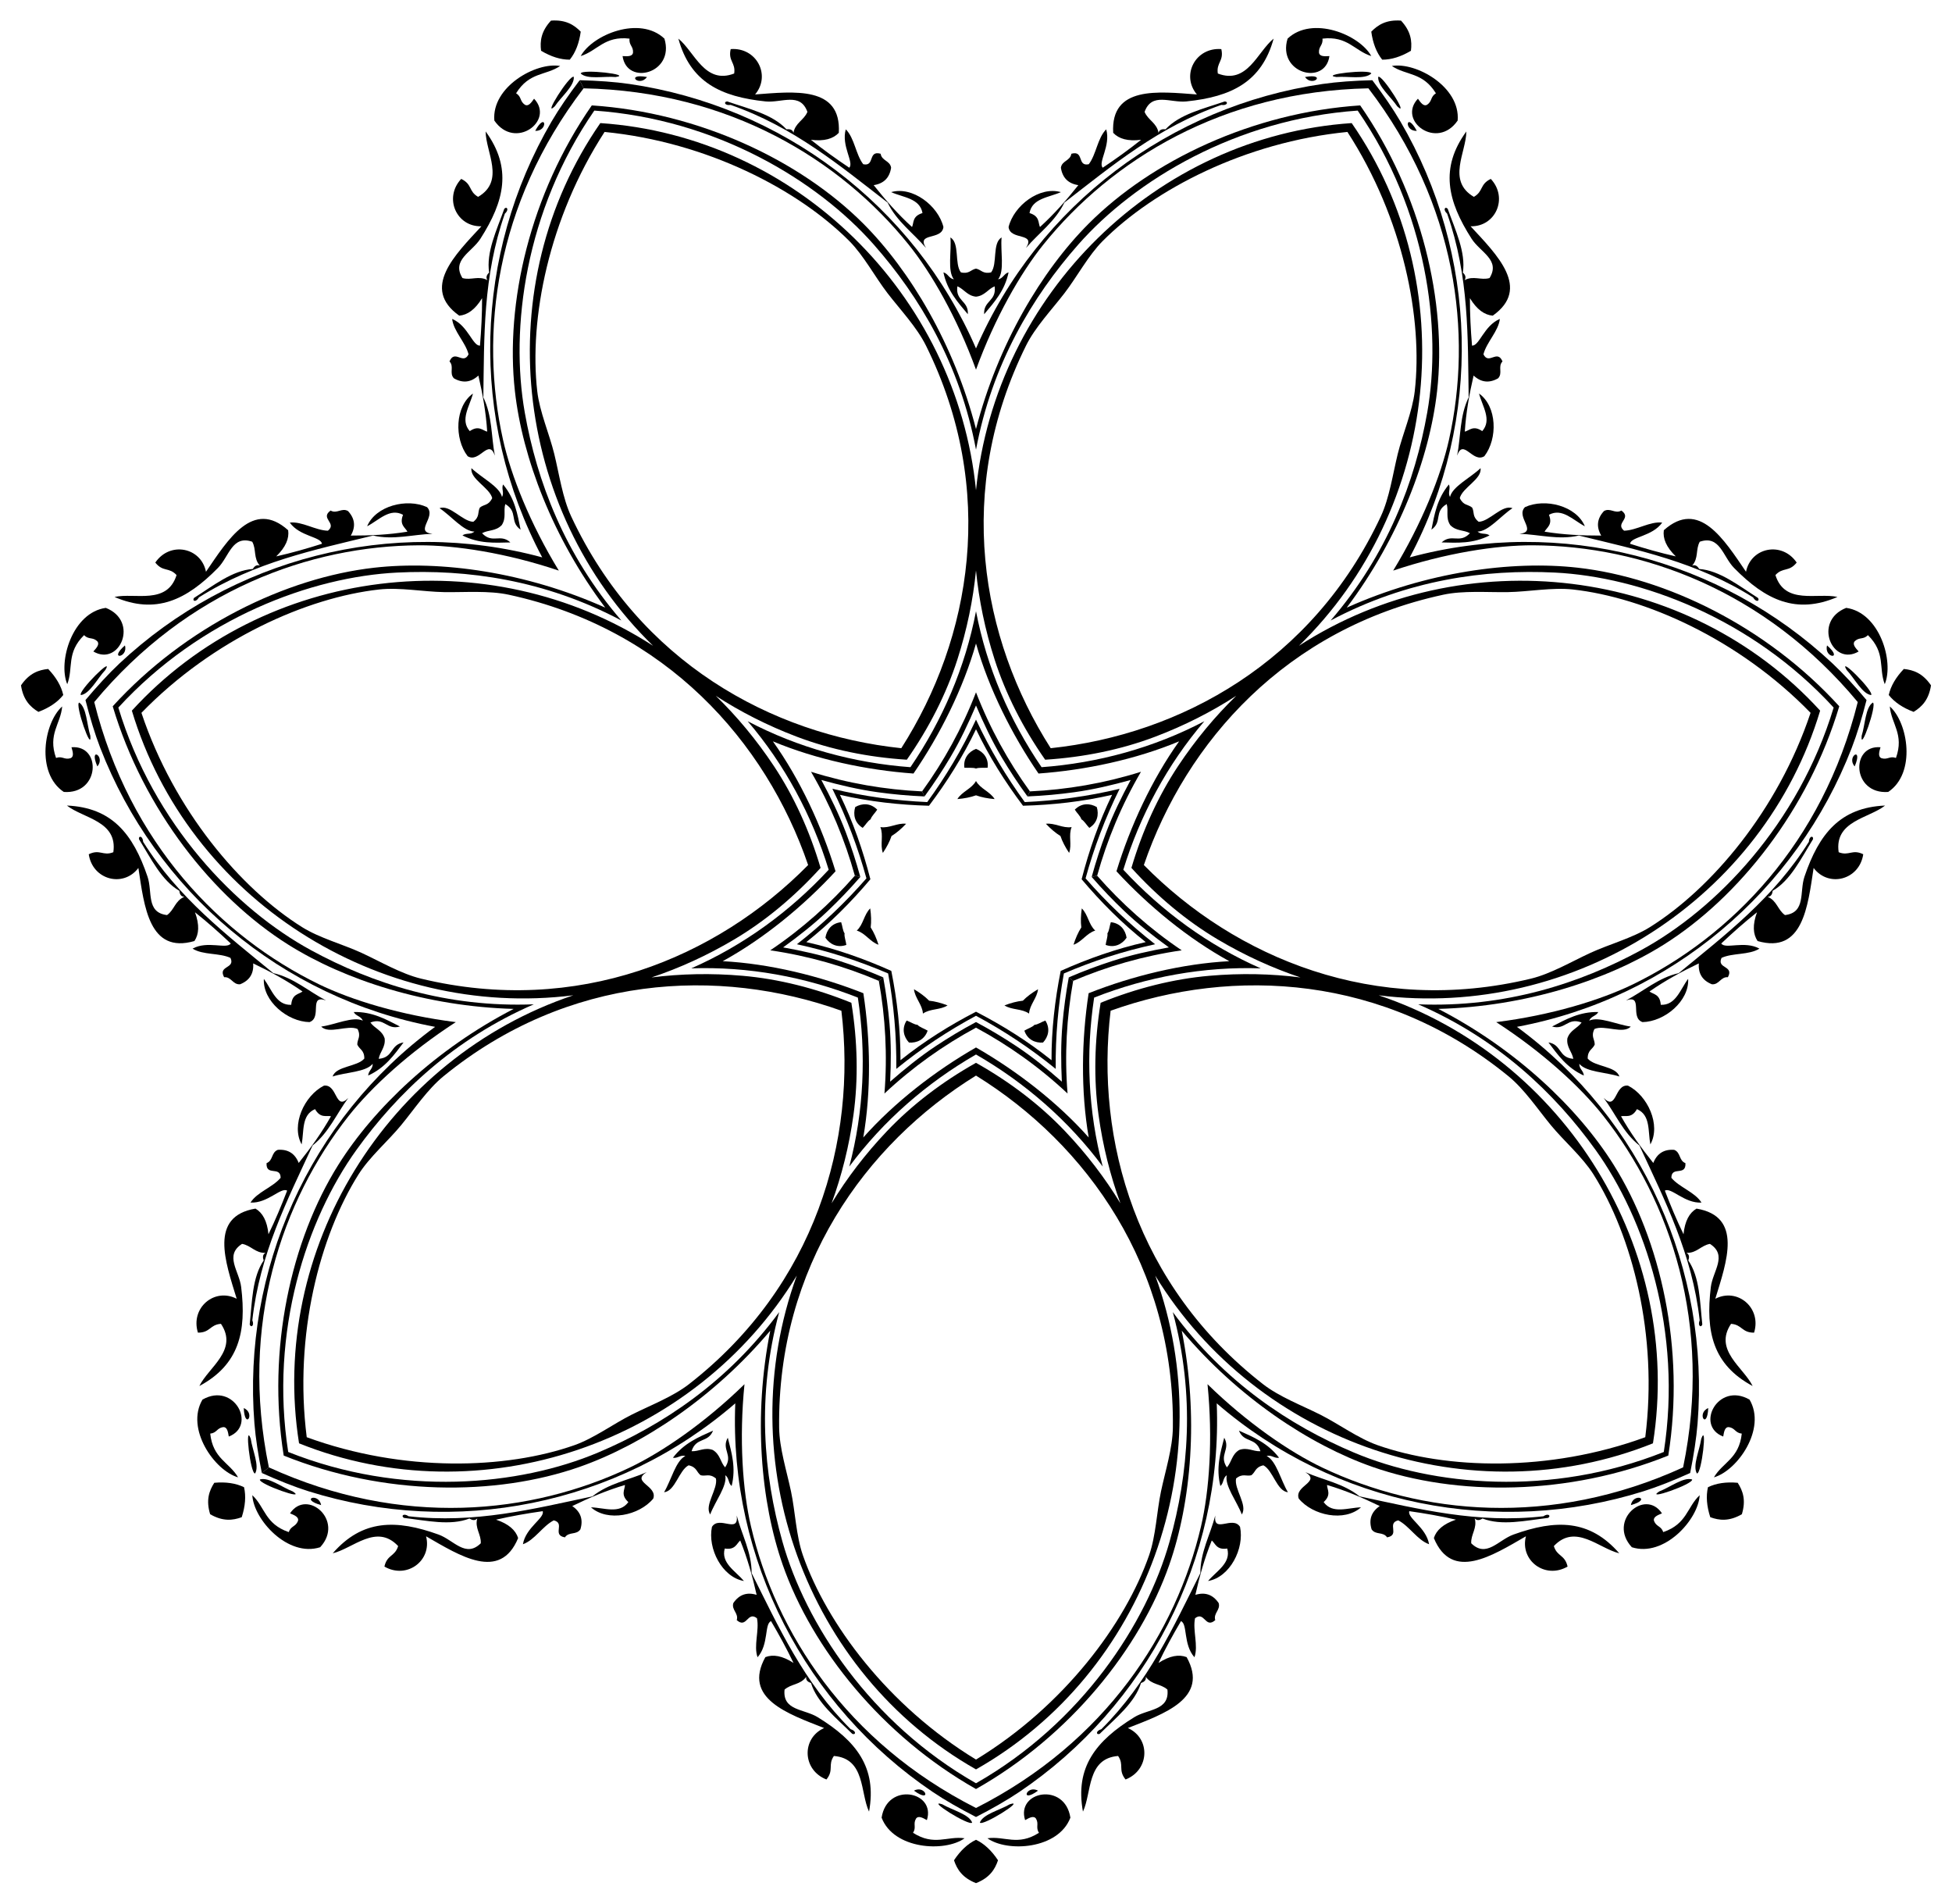 <?xml version="1.0" encoding="utf-8"?>
<!DOCTYPE svg PUBLIC "-//W3C//DTD SVG 1.1//EN" "http://www.w3.org/Graphics/SVG/1.1/DTD/svg11.dtd">
<svg version="1.1" id="Layer_1" xmlns="http://www.w3.org/2000/svg" xmlns:xlink="http://www.w3.org/1999/xlink" x="0px" y="0px"
	 viewBox="0 0 1677.097 1635.172" enable-background="new 0 0 1677.097 1635.172" xml:space="preserve">
<g>
	<path d="M528.9,66.149c15.201-1.998-29.483-7.123-29.964-2.997C504.554,68.465,518.724,65.331,528.9,66.149z"/>
	<path d="M555.867,66.149C536.64,62.691,549.25,75.301,555.867,66.149L555.867,66.149z"/>
	<path d="M838.548,660.164c2.513-1.067,6.794-0.368,10.007-0.731c0.997-8.178-3.797-13.733-10.007-16.164
		c-6.211,2.43-11.004,7.986-10.007,16.164C831.755,659.796,836.036,659.097,838.548,660.164z"/>
	<path d="M498.938,27.196c-1.34,9.82-4.42,17.89-9.39,24.06c-7.93,0.04-16.16-2.58-24.68-7.65c-1.02-8.2-0.06-16.62,8.52-25.9
		C485.988,16.786,493.168,21.286,498.938,27.196z"/>
	<path d="M540.885,33.189c-0.674,5.668,3.377,6.611,2.99,11.986c-0.499,3.49-4.726,3.259-8.983,2.997
		c3.639,25.85,45.083,14.864,35.957-14.982c-21.1-19.995-61.801-3.471-71.914,14.982
		C513.349,43.608,519.361,30.635,540.885,33.189z"/>
	<path d="M657.745,87.124c13.771,1.423,29.764-8.228,35.957,8.989c-2.897,7.092-10.525,9.451-11.986,17.979
		c-0.687-2.334-2.497-3.483-5.993-2.996c-12.004-12.966-32.355-17.579-50.933-23.971
		c-3.159,0.162-2.36,3.839,2.99,2.997c54.06,18.859,93.7,52.125,134.839,83.9
		c7.772,16.206,21.93,26.013,32.961,38.953c-8.683-13.69,13.684-6.192,14.982-17.978
		c-4.564-18.447-26.637-35.233-44.946-29.964c10.356,4.62,24.708,5.256,26.968,17.979
		c-8.921,2.69-7.298,8.309-8.989,11.986c-12.054-10.912-22.798-23.141-32.961-35.957
		c8.665-1.323,13.659-6.317,14.982-14.982c-0.88-6.111-8.103-5.874-8.989-11.986
		c-11.174-3.184-4.738,11.236-14.976,8.989c-6.48-8.502-7.466-22.492-14.982-29.964
		c-4.045,14.183,7.31,28.447,2.996,32.961c-11.368-7.61-22.429-15.519-32.961-23.971
		c11.437,1.448,19.127-0.849,23.971-5.993c2.31-40.502-38.573-35.42-71.914-32.96
		c13.84-16.437,1.261-40.664-20.975-38.954c-2.403,10.394,4.457,11.518,2.997,20.975
		c-25.345,9.757-34.041-18.746-47.949-29.964C593.06,70.488,619.198,83.141,657.745,87.124z"/>
	<path d="M838.548,605.992c6.46,15.163,13.476,30.067,22.012,44.458c6.74,11.361,14.153,22.623,22.224,33.667
		l2.089-4.338c-18.583-25.651-34.364-54.124-46.325-85.1c-11.96,30.977-27.741,59.45-46.325,85.1l2.089,4.338
		c8.071-11.044,15.484-22.306,22.224-33.667C825.073,636.059,832.089,621.155,838.548,605.992z"/>
	<path d="M810.556,233.948c3.246,15.719,12.298,25.638,20.975,35.957c0.768-11.755-10.831-11.137-8.983-23.971
		c5.844,2.455,8.459,8.138,16,8.896c7.541-0.757,10.157-6.441,16-8.896
		c1.848,12.835-9.751,12.216-8.983,23.971c8.677-10.319,17.729-20.238,20.975-35.957h-0.007
		c-3.933,1.055-4.713,5.275-8.983,5.993c5.743-7.241,1.891-24.078,2.99-35.957
		c-8.196,4.782-3.346,22.623-8.983,29.964c-7.093,1.68-8.502-2.317-13.01-3.215
		c-4.508,0.898-5.917,4.895-13.01,3.215c-5.637-7.341-0.787-25.183-8.983-29.964
		c1.099,11.88-2.753,28.716,2.99,35.957c-4.27-0.718-5.05-4.938-8.983-5.993H810.556z"/>
	<path d="M476.649,91.312c5.705-8.465,16.99-17.59,16.34-25.295C489.463,63.82,465.61,101.951,476.649,91.312z"
		/>
	<path d="M459.835,112.396C471.115,112.929,469.119,95.208,459.835,112.396L459.835,112.396z"/>
	<path d="M753.673,695.488c-5.773-5.878-13.104-5.594-18.877-2.254c-1.972,6.371-0.618,13.582,6.398,17.902
		c2.287-2.286,4.41-6.07,6.811-7.369C748.737,701.138,751.953,698.226,753.673,695.488z"/>
	<path d="M778.494,707.616l-0.005-0.004c-7.578-0.928-14.486,4.08-22.1,2.841c2.902,7.148-0.443,14.996,2.148,22.178
		l0.005,0.004c3.301-4.936,5.851-9.785,7.447-14.526C770.256,715.498,774.416,711.933,778.494,707.616z"/>
	<path d="M458.856,84.788c-2.449,3.492-4.904,6.94-7.944,5.155c-4.444-3.049-2.655-6.804-7.506-9.811
		c11.424-18.42,25.314-15.032,37.869-23.457c-20.732-3.599-59.028,17.921-56.551,46.883
		C442.368,129.303,476.798,103.751,458.856,84.788z"/>
	<path d="M394.561,271.141c7.042-0.58,13.633-5.161,19.631-15.005c0.042,13.504-0.671,27.084-1.809,40.715
		c-6.218,0.558-10.29-17.213-23.901-22.893c1.156,10.535,11.478,20.029,14.086,30.396
		c-4.626,9.405-11.888-4.617-16.365,6.104c4.225,4.503-0.463,10.002,3.766,14.501
		c7.599,4.368,14.618,3.577,21.055-2.372c3.683,15.936,6.546,31.96,7.562,48.189
		c-3.929-0.97-7.31-5.742-14.975-0.445c-8.538-9.699-0.088-21.317,2.758-32.294
		c-15.535,11.03-16.174,38.754-4.597,53.823c10.024,6.333,18.108-15.828,23.397-0.504
		c-3.24-16.692-2.08-33.876-9.904-50.057c0.807-51.974-0.487-103.707,18.475-157.732
		c3.994-3.657,1.618-6.574-0.478-4.206c-6.585,18.51-15.667,37.297-13.014,54.767
		c-2.56,2.43-2.791,4.561-1.394,6.553c-7.578-4.174-14.178,0.318-21.529-1.839
		c-9.6-15.576,7.918-22.063,15.391-33.717c20.92-32.621,27.324-60.945,4.537-92.195
		c0.099,17.868,16.962,42.438-6.469,56.17c-8.305-4.755-4.906-10.819-14.531-15.42
		c-15.201,16.318-4.102,41.258,17.377,40.686C390.918,218.899,361.455,247.694,394.561,271.141z"/>
	<path d="M1184.109,66.017c-0.65,7.705,10.635,16.83,16.34,25.295
		C1211.487,101.951,1187.634,63.82,1184.109,66.017z"/>
	<path d="M1217.262,112.396C1207.978,95.208,1205.982,112.929,1217.262,112.396L1217.262,112.396z"/>
	<path d="M898.608,707.612l-0.005,0.004c4.078,4.316,8.238,7.881,12.504,10.493c1.597,4.741,4.147,9.589,7.447,14.526
		l0.005-0.004c2.591-7.182-0.754-15.03,2.148-22.178C913.093,711.692,906.186,706.684,898.608,707.612z"/>
	<path d="M1212.228,43.606c-8.52,5.07-16.75,7.69-24.68,7.65c-4.97-6.17-8.05-14.24-9.39-24.06
		c5.77-5.91,12.95-10.41,25.55-9.49C1212.289,26.986,1213.248,35.406,1212.228,43.606z"/>
	<path d="M1195.822,56.675c12.554,8.424,26.445,5.036,37.869,23.457c-4.852,3.007-3.063,6.762-7.506,9.811
		c-3.04,1.785-5.494-1.663-7.944-5.155c-17.942,18.963,16.488,44.515,34.132,18.771
		C1254.85,74.596,1216.554,53.077,1195.822,56.675z"/>
	<path d="M1264.383,205.125c7.473,11.654,24.991,18.141,15.391,33.717c-7.351,2.157-13.951-2.336-21.529,1.839
		c1.397-1.992,1.166-4.124-1.394-6.553c2.652-17.469-6.429-36.256-13.014-54.767
		c-2.096-2.368-4.473,0.549-0.478,4.206c18.962,54.024,17.668,105.757,18.475,157.732
		c-7.824,16.18-6.664,33.364-9.904,50.057c5.289-15.324,13.373,6.837,23.397,0.504
		c11.577-15.069,10.938-42.793-4.597-53.823c2.846,10.977,11.296,22.595,2.758,32.294
		c-7.665-5.297-11.046-0.525-14.975,0.445c1.015-16.228,3.878-32.252,7.562-48.189
		c6.437,5.949,13.455,6.74,21.055,2.372c4.229-4.499-0.46-9.998,3.766-14.501
		c-4.478-10.721-11.739,3.301-16.365-6.104c2.607-10.367,12.93-19.86,14.086-30.396
		c-13.611,5.68-17.683,23.452-23.901,22.893c-1.138-13.632-1.851-27.212-1.809-40.715
		c5.998,9.844,12.589,14.425,19.631,15.005c33.105-23.447,3.643-52.241-19.068-76.775
		c21.48,0.572,32.579-24.368,17.377-40.686c-9.625,4.601-6.226,10.666-14.531,15.42
		c-23.43-13.732-6.567-38.302-6.469-56.17C1237.06,144.18,1243.463,172.504,1264.383,205.125z"/>
	<path d="M971.445,669.992c-7.827,14.505-15.105,29.282-21.035,44.928c-4.68,12.353-8.863,25.17-12.466,38.366
		l4.694-1.071c8.468-30.522,20.89-60.612,37.651-89.277c-31.676,9.963-63.776,15.377-95.417,16.841l-2.089,4.338
		c13.667-0.575,27.093-1.801,40.178-3.615C939.536,678.202,955.562,674.395,971.445,669.992z"/>
	<path d="M1574.431,569.884c-96.035-90.009-233.365-126.274-363.198-91.117
		c63.166-118.755,58.369-260.711-8.013-374.367c-6.345-10.863-14.888-23.267-24.162-35.502
		c-15.348,0.378-30.373,1.433-42.822,3.245C1005.988,91.106,892.011,175.863,838.548,299.291
		C785.086,175.863,671.109,91.106,540.86,72.142c-12.449-1.812-27.474-2.867-42.822-3.245l3.358,6.973
		c125.385,2.542,220.789,61.643,279.177,134.107c19.689,24.438,41.82,63.118,57.975,107.556
		c16.154-44.438,38.286-83.118,57.975-107.556c58.388-72.464,153.792-131.565,279.177-134.107
		c76.189,99.615,89.465,211.053,69.215,301.884c-6.831,30.63-23.273,72.05-47.944,112.387
		c44.815-15.077,88.855-21.89,120.237-21.733c93.059,0.469,198.749,38.21,278.913,134.655
		c-30.379,121.676-109.228,201.536-192.867,242.336c-28.206,13.757-70.841,26.727-117.76,32.588
		c39.729,25.638,72.514,55.822,91.959,80.455c57.655,73.049,94.044,179.212,68.622,302.019
		c-114.071,52.112-225.67,40.258-309.717,0.304c-28.342-13.475-65.065-38.722-98.9-71.75
		c4.726,47.047,1.569,91.498-5.567,122.059c-21.165,90.622-81.478,185.263-193.343,241.957
		c-111.865-56.693-172.178-151.335-193.343-241.957c-7.136-30.56-10.293-75.012-5.567-122.059
		c-33.836,33.028-70.558,58.275-98.9,71.75c-84.047,39.954-195.645,51.808-309.716-0.304l-6.051,4.825
		c13.992,6.319,27.986,11.887,39.989,15.656c125.578,39.427,265.043,12.516,366.764-75.492
		c-5.385,134.401,60.529,260.218,169.651,333.817c10.43,7.034,23.509,14.503,37.173,21.503
		c13.664-7,26.743-14.469,37.173-21.503c109.122-73.598,175.037-199.415,169.651-333.817
		c101.722,88.008,241.186,114.92,366.764,75.492c12.003-3.769,25.997-9.337,39.989-15.656
		c3.047-15.047,5.362-29.93,6.365-42.47c10.495-131.203-46.775-261.183-155.212-340.77
		c132.23-24.657,240.225-116.916,287.696-239.679c4.537-11.734,8.908-26.147,12.692-41.026
		C1593.802,589.576,1583.61,578.487,1574.431,569.884z"/>
	<path d="M1178.162,63.153c-0.481-4.126-45.165,0.999-29.964,2.997C1158.373,65.331,1172.543,68.465,1178.162,63.153z
		"/>
	<path d="M1121.23,66.149C1127.847,75.301,1140.457,62.691,1121.23,66.149L1121.23,66.149z"/>
	<path d="M838.548,670.888c-3.779,6.726-12.001,9.003-16,15.507l0,0.006
		c5.917-0.497,11.298-1.527,16-3.234c4.702,1.707,10.083,2.737,16,3.234l0-0.006
		C850.549,679.891,842.327,677.613,838.548,670.888z"/>
	<path d="M1142.205,48.171c-4.257,0.262-8.483,0.493-8.983-2.997c-0.387-5.375,3.664-6.317,2.99-11.986
		c21.524-2.553,27.536,10.419,41.95,14.982c-10.113-18.453-50.814-34.977-71.914-14.982
		C1097.121,63.034,1138.565,74.021,1142.205,48.171z"/>
	<path d="M881.516,212.974c11.031-12.941,25.189-22.748,32.961-38.953c41.138-31.774,80.778-65.041,134.839-83.9
		c5.35,0.843,6.149-2.834,2.99-2.997c-18.578,6.392-38.928,11.006-50.933,23.971
		c-3.496-0.487-5.306,0.662-5.993,2.996c-1.461-8.527-9.089-10.887-11.986-17.979
		c6.193-17.217,22.186-7.566,35.957-8.989c38.547-3.983,64.685-16.636,74.91-53.935
		c-13.908,11.218-22.604,39.721-47.949,29.964c-1.461-9.457,5.4-10.581,2.997-20.975
		c-22.236-1.71-34.815,22.517-20.975,38.954c-33.341-2.46-74.224-7.541-71.914,32.96
		c4.844,5.144,12.535,7.441,23.971,5.993c-10.531,8.452-21.593,16.362-32.961,23.971
		c-4.314-4.513,7.042-18.777,2.996-32.961c-7.516,7.472-8.502,21.462-14.982,29.964
		c-10.238,2.247-3.802-12.173-14.976-8.989c-0.886,6.111-8.109,5.874-8.989,11.986
		c1.323,8.665,6.317,13.659,14.982,14.982c-10.163,12.816-20.906,25.045-32.961,35.957
		c-1.692-3.677-0.069-9.295-8.989-11.986c2.26-12.722,16.611-13.359,26.968-17.979
		c-18.309-5.269-40.383,11.518-44.946,29.964C867.833,206.781,890.2,199.284,881.516,212.974z"/>
	<path d="M1609.068,603.492c-6.429,4.295-6.527,18.808-9.589,28.546C1598.044,647.302,1612.984,604.879,1609.068,603.492z"
		/>
	<path d="M1593.478,658.33C1601.128,640.355,1586.028,649.842,1593.478,658.33L1593.478,658.33z"/>
	<path d="M954.394,792.149c-1.069,3.052-1.34,7.382-2.939,9.594c0.481,2.687-1.153,6.705-1.515,9.919
		c7.752,2.792,14.234-0.646,17.985-6.16C966.937,798.907,962.589,792.997,954.394,792.149z"/>
	<path d="M929.442,780.307l-0.006-0.001c-0.832,5.88-1.026,11.354-0.407,16.319
		c-2.711,4.204-4.912,9.221-6.713,14.879l0.006,0.002c7.231-2.452,11.281-9.961,18.678-12.149
		C935.283,794.176,934.892,785.654,929.442,780.307z"/>
	<path d="M1659.059,588.696c-1.9,12.49-7.89,18.49-14.94,22.8c-9.27-3.49-16.45-8.29-21.37-14.51
		c1.74-7.74,6.12-15.18,12.96-22.35C1643.928,575.456,1651.928,578.266,1659.059,588.696z"/>
	<path d="M1623.674,606.826c1.242,15.068,12.55,23.815,5.272,44.232c-5.376-1.919-7.197,1.821-12.35,0.248
		c-3.291-1.263-2.126-5.332-0.922-9.424c-26.012-2.204-24.523,40.646,6.605,38.389
		C1646.467,664.149,1639.414,620.792,1623.674,606.826z"/>
	<path d="M1619.611,691.956c-38.639,1.669-56.792,24.335-69.252,61.031c-4.452,13.109,1.398,30.849-16.765,33.055
		c-6.269-4.402-6.872-12.364-14.861-15.686c2.429-0.15,3.951-1.659,4.255-5.176
		c15.312-8.818,24.338-27.632,34.704-44.322c0.545-3.115-3.218-3.155-3.587,2.248
		c-30.415,48.509-71.669,79.752-111.8,112.789c-17.529,3.971-30.24,15.592-45.311,23.466
		c15.279-5.419,2.992,14.719,14.194,18.607c19-0.344,40.277-18.129,39.214-37.152
		c-6.808,9.069-10.622,22.919-23.529,22.291c-0.638-9.296-6.477-8.963-9.685-11.431
		c13.321-9.324,27.634-17.077,42.39-24.133c-0.638,8.742,3.12,14.722,11.273,17.94
		c6.154,0.502,7.53-6.593,13.685-6.097c5.59-10.185-9.9-7.12-5.431-16.601
		c9.731-4.425,23.589-2.274,32.547-7.939c-12.927-7.1-29.361,0.796-32.801-4.413
		c9.948-9.389,20.121-18.414,30.705-26.8c-3.957,10.827-3.429,18.837,0.508,24.704
		c38.972,11.264,43.115-29.724,48.136-62.777c12.945,17.15,39.364,10.278,42.644-11.781
		c-9.599-4.656-12.221,1.782-21.116-1.746C1575.856,705.155,1605.58,703.019,1619.611,691.956z"/>
	<path d="M1373.211,869.301l0.002-0.006c-16.047-0.333-27.732,6.284-39.723,12.448
		c11.289,3.364,13.267-8.081,25.369-3.424c-3.694,5.151-9.817,6.436-12.233,13.62
		c-0.94,7.521,4.019,11.335,5.112,17.579c-12.924-1.054-9.741-12.225-21.371-14.092
		c8.129,10.756,15.786,21.788,30.388,28.45l0.002-0.006c-0.153-4.069-4.094-5.769-3.844-10.091
		c5.782,7.21,23.053,7.202,34.39,10.916c-2.838-9.055-21.311-8.296-27.214-15.425
		c-0.06-7.289,4.151-7.773,6.029-11.969c0.128-4.595-3.456-6.858-0.239-13.399
		c8.412-3.862,24.726,4.837,31.212-2.09c-11.826-1.572-27.383-9.074-35.721-5.086
		C1367.02,872.722,1371.307,872.9,1373.211,869.301z"/>
	<path d="M1607.599,597.057c2.926-2.949-28.941-34.689-21.025-21.559
		C1593.558,582.944,1599.943,595.977,1607.599,597.057z"/>
	<path d="M1569.76,554.414C1566.731,565.294,1584.452,567.29,1569.76,554.414L1569.76,554.414z"/>
	<path d="M935.903,711.136c7.016-4.32,8.37-11.531,6.398-17.902c-5.773-3.34-13.104-3.625-18.877,2.254
		c1.72,2.739,4.936,5.65,5.668,8.28C931.493,705.066,933.616,708.85,935.903,711.136z"/>
	<path d="M1596.894,559.604c-2.86-3.165-5.675-6.325-3.258-8.891c3.961-3.654,7.224-1.074,11.235-5.135
		c15.416,15.236,9.023,28.024,14.442,42.139c8.122-19.412-4.336-61.536-33.124-65.566
		C1557.164,533.623,1574.414,572.876,1596.894,559.604z"/>
	<path d="M1305.509,458.542c16.995,0.556,33.49,5.51,51.005,1.483c50.492,12.352,101.216,22.603,149.666,53.111
		c2.677,4.708,6.049,3.04,4.207,0.469c-16.581-10.539-32.876-23.573-50.498-24.875
		c-1.799-3.037-3.826-3.736-6.079-2.817c5.756-6.459,2.845-13.894,6.583-20.58
		c17.322-5.893,19.748,12.629,29.447,22.508c27.148,27.654,53.337,40.2,88.874,24.939
		c-17.442-3.88-45.149,7.093-53.322-18.805c6.483-7.039,11.639-2.376,18.267-10.735
		c-12.527-18.451-39.311-13.18-43.533,7.888c-18.865-27.601-40.382-62.732-70.607-35.674
		c-1.001,6.995,1.998,14.44,10.261,22.478c-13.174-2.964-26.255-6.681-39.292-10.824
		c0.839-6.186,19.071-6.202,27.638-18.208c-10.528-1.217-22.081,6.734-32.768,6.969
		c-8.14-6.603,7.147-10.562-2.309-17.313c-5.331,3.117-9.648-2.677-14.975,0.445
		c-5.949,6.437-6.74,13.455-2.372,21.055c-16.356,0.045-32.616-0.73-48.663-3.351
		c1.82-3.615,7.225-5.849,3.766-14.501c11.356-6.165,20.802,4.658,30.87,9.875
		c-7.296-17.6-34.183-24.392-51.45-16.458C1301.819,443.983,1321.627,456.796,1305.509,458.542z"/>
	<path d="M1270.432,448.198c-5.736-4.498-3.489-8.091-5.598-12.176c-3.513-2.965-7.516-1.574-10.625-8.167
		c2.225-8.985,19.198-16.316,17.826-25.706c-8.603,8.266-24.167,15.752-26.248,24.757
		c-2.101-3.786,0.712-7.027-0.915-10.759l-0.004-0.005c-10.265,12.338-12.377,25.6-15.035,38.818
		c9.669-6.729,1.954-15.412,13.141-21.969c1.724,6.099-1.089,11.688,3.021,18.056
		c5.294,5.424,11.368,3.925,16.931,6.963c-8.882,9.447-15.631-0.007-24.342,7.923
		c13.478,0.35,26.877,1.243,41.19-6.02l-0.004-0.005c-3.277-2.417-7.063-0.396-10.286-3.287
		c9.242-0.025,20.004-13.533,29.977-20.081C1290.611,433.112,1279.686,448.028,1270.432,448.198z"/>
	<path d="M1425.514,1281.151c-12.828,8.395,29.654-6.375,28.297-10.301
		C1446.444,1268.501,1435.036,1277.473,1425.514,1281.151z"/>
	<path d="M1401.217,1292.852C1420.04,1287.625,1403.208,1281.735,1401.217,1292.852L1401.217,1292.852z"/>
	<path d="M888.796,880.314c-1.801,2.051-5.961,3.279-8.7,5c2.65,7.801,9.379,10.726,16.03,10.221
		c4.541-4.885,6.45-11.969,2.003-18.905C895.077,877.698,891.523,880.185,888.796,880.314z"/>
	<path d="M891.831,849.738l-0.003-0.006c-5.116,3.015-9.517,6.278-13.012,9.856
		c-4.977,0.502-10.272,1.909-15.819,4.028l0.003,0.006c6.425,4.124,14.821,2.609,21.144,7.029
		C884.63,862.953,891.049,857.333,891.831,849.738z"/>
	<path d="M1496.549,1300.706c-10.95,6.3-19.38,5.37-27.14,2.54c-3.05-9.42-3.77-18.03-1.98-25.76
		c7.13-3.47,15.68-4.68,25.55-3.8C1497.458,1280.626,1500.248,1288.626,1496.549,1300.706z"/>
	<path d="M1429.016,1316.048c-1.852-5.399-5.911-4.491-7.894-9.501c-1.064-3.361,2.844-4.986,6.793-6.597
		c-14.495-21.711-47.068,6.169-25.896,29.099c27.686,8.86,57.187-23.687,58.292-44.7
		C1449.304,1294.713,1449.516,1309.009,1429.016,1316.048z"/>
	<path d="M1300.327,1318.157c-13.025,4.693-23.247,20.327-36.297,7.502c-0.467-7.646,5.382-13.082,2.998-21.398
		c1.632,1.805,3.761,2.055,6.699,0.099c16.441,6.473,36.778,1.8,56.29-0.501c2.775-1.517,0.46-4.483-3.994-1.402
		c-56.889,6.465-107.037-6.308-157.888-17.086c-14.034-11.229-31.045-13.922-46.598-20.795
		c13.763,8.566-9.642,11.516-5.698,22.698c12.115,14.64,39.286,20.186,53.496,7.495
		c-11.335,0.331-24.541,5.985-32.098-4.497c6.87-6.294,2.97-10.652,2.899-14.699
		c15.595,4.601,30.581,10.958,45.298,18.095c-7.232,4.952-9.565,11.618-6.998,19.999
		c3.445,5.124,9.849,1.777,13.299,6.898c11.449-1.98-0.606-12.179,9.593-14.597
		c9.527,4.849,16.485,17.025,26.499,20.496c-2.509-14.534-18.929-22.458-17.001-28.396
		c13.543,1.924,26.942,4.25,40.097,7.296c-10.932,3.657-16.865,9.064-18.997,15.8
		c15.492,37.493,50.121,15.176,79.093-1.506c-5.337,20.814,16.507,37.184,35.799,25.995
		c-2.345-10.408-9.013-8.443-11.8-17.598c18.601-19.787,38.803,2.12,56.201,6.192
		C1365.824,1305.08,1336.785,1305.02,1300.327,1318.157z"/>
	<path d="M1088.245,1250.676c4.158-1.206,6.692,2.258,10.694,1.502l0.006-0.003
		c-9.745-12.754-22.204-17.763-34.499-23.295c4.408,10.924,14.59,5.334,18.494,17.7
		c-6.33,0.324-11.152-3.662-18.275-1.072c-6.466,3.954-6.356,10.21-10.556,14.957
		c-7.234-10.762,3.485-15.237-2.307-25.495c-3.341,13.062-7.192,25.926-3.297,41.497l0.006-0.003
		c3.086-2.657,1.958-6.798,5.493-9.297c-2.033,9.016,8.743,22.514,12.907,33.694
		c5.31-7.865-6.801-21.834-4.908-30.895c5.662-4.592,8.665-1.601,13.117-2.748
		c3.672-2.765,3.207-6.978,10.327-8.541c8.264,4.168,11.635,22.347,21.095,23.099
		C1100.396,1271.549,1096.561,1254.708,1088.245,1250.676z"/>
	<path d="M1461.672,1235.809c-1.467,10.102-7.675,23.22-3.746,29.88
		C1462.056,1266.139,1467.002,1221.434,1461.672,1235.809z"/>
	<path d="M1467.673,1209.518C1457.279,1213.933,1466.766,1229.032,1467.673,1209.518L1467.673,1209.518z"/>
	<path d="M1480.534,1233.967c0.692-4.209,1.407-8.381,4.92-8.091c5.326,0.819,5.344,4.978,11.02,5.582
		c-2.3,21.553-16.285,24.527-23.941,37.564c20.241-5.753,45.407-41.757,30.609-66.777
		C1476.075,1186.707,1456.141,1224.667,1480.534,1233.967z"/>
	<path d="M1473.738,1115.618c9.817-31.958,23.868-70.685-16.132-77.446c-6.093,3.578-10.044,10.565-11.177,22.037
		c-5.897-12.148-11.147-24.693-16.036-37.468c5.36-3.201,16.74,11.043,31.468,10.256
		c-5.612-8.99-19.032-13.065-25.879-21.274c0.087-10.481,12.714-0.998,12.096-12.6
		c-5.761-2.224-3.922-9.213-9.685-11.431c-8.742-0.638-14.722,3.12-17.94,11.273
		c-10.233-12.76-19.765-25.955-27.721-40.136c3.961-0.831,9.077,2.002,13.685-6.097
		c11.901,5.034,9.328,19.168,11.527,30.292c9.211-16.678-2.243-41.933-19.211-50.487
		c-11.779-1.357-9.447,22.118-20.861,10.606c10.162,13.634,16.572,29.619,30.642,40.802
		c21.824,47.177,45.435,93.226,51.792,150.128c-2.012,5.028,1.395,6.625,2.256,3.582
		c-2.098-19.534-2.067-40.401-12.037-54.99c1.252-3.3,0.535-5.32-1.588-6.509
		c8.638,0.473,12.636-6.439,20.195-7.685c15.407,9.868,2.439,23.313,0.763,37.056
		c-4.695,38.467,1.825,66.765,35.914,85.034c-7.842-16.056-33.695-30.876-18.543-53.414
		c9.545,0.68,9.114,7.619,19.782,7.589C1513.663,1123.437,1492.842,1105.783,1473.738,1115.618z"/>
	<path d="M942.639,752.215l-4.694,1.071c8.971,10.326,18.301,20.059,27.877,29.158
		c12.131,11.524,25.1,21.681,38.445,31.353c-16.221,2.924-32.312,6.447-48.242,11.567
		c-12.576,4.043-25.205,8.764-37.768,14.175l3.764,3.002c29.143-12.409,60.413-21.459,93.275-26.227
		C987.759,797.761,963.511,776.04,942.639,752.215z"/>
	<path d="M992.428,811.095c-22.293-17.375-42.047-36.344-59.739-56.609c7.147-25.934,16.714-51.596,29.261-76.923
		c-27.484,6.597-54.631,10.214-81.505,11.411c-15.82-21.758-29.918-45.237-41.897-70.838
		c-11.978,25.601-26.076,49.08-41.897,70.838c-26.875-1.197-54.022-4.814-81.505-11.411
		c12.547,25.327,22.114,50.988,29.261,76.923c-17.692,20.265-37.446,39.234-59.739,56.609
		c27.624,5.981,53.652,14.501,78.385,25.083c4.814,26.467,7.328,53.739,7.012,82.001
		c21.9-17.868,44.789-32.906,68.483-45.644c23.694,12.739,46.583,27.776,68.483,45.644
		c-0.316-28.262,2.199-55.534,7.012-82.001C938.776,825.596,964.804,817.077,992.428,811.095z M903.435,910.711
		c-20.15-16.186-42.212-29.981-64.886-41.666c-22.675,11.684-44.737,25.48-64.886,41.666
		c0.091-25.845-2.878-51.695-7.881-76.708c-23.273-10.443-47.814-19.09-73.031-24.752
		c20.264-16.043,38.623-34.482,55.059-53.988c-6.346-24.706-14.886-49.285-26.182-72.531
		c25.177,5.84,51.04,8.697,76.539,9.386c15.36-20.365,29.251-42.367,40.383-65.693
		c11.132,23.325,25.023,45.327,40.383,65.693c25.499-0.689,51.362-3.546,76.539-9.386
		c-11.296,23.246-19.836,47.825-26.182,72.531c16.437,19.506,34.796,37.945,55.059,53.988
		c-25.217,5.662-49.759,14.309-73.031,24.752C906.313,859.016,903.344,884.866,903.435,910.711z"/>
	<path d="M835.248,1565.555c-2.757-7.224-16.884-10.549-25.697-15.701
		C794.99,1545.059,833.025,1569.064,835.248,1565.555z"/>
	<path d="M785.255,1538.153C801.077,1549.611,795.187,1532.779,785.255,1538.153L785.255,1538.153z"/>
	<path d="M784.452,1574.35c3.067-4.814-0.174-7.421,2.506-12.096c1.964-2.927,5.671-0.886,9.393,1.198
		c7.937-24.869-34.17-32.953-38.897-2.103c10.335,27.169,54.175,29.942,71.293,17.704
		C813.781,1576.91,802.736,1585.99,784.452,1574.35z"/>
	<path d="M702.566,1475.052c-11.79-7.257-30.387-5.501-28.496-23.7c5.687-5.133,13.583-3.949,18.599-10.998
		c-0.394,2.401,0.738,4.222,4.099,5.3c5.19,16.89,21.524,29.876,35.488,43.696
		c2.916,1.224,3.792-2.435-1.394-3.997c-40.524-40.447-61.805-87.618-85.083-134.095
		c0.029-17.973-8.472-32.952-12.795-49.397c1.884,16.102-15.015-0.358-21.299,9.697
		c-3.892,18.6,8.712,43.301,27.494,46.498c-7.327-8.655-19.98-15.456-16.497-27.899
		c9.204,1.447,10.18-4.319,13.299-6.898c6.126,15.062,10.5,30.741,14.095,46.697
		c-8.381-2.567-15.047-0.234-19.999,6.998c-1.859,5.888,4.752,8.808,2.899,14.699
		c8.686,7.717,9.144-8.068,17.393-1.601c2.149,10.472-3.032,23.504,0.497,33.497
		c9.798-11.023,5.757-28.802,11.601-30.997c6.94,11.788,13.475,23.714,19.296,35.898
		c-9.675-6.267-17.601-7.534-24.198-5.002c-19.654,35.489,19.384,48.649,50.491,60.899
		c-19.601,8.804-18.779,36.09,1.997,44.197c6.675-8.322,0.981-12.311,6.401-20.198
		c27.068,2.206,22.536,31.659,30.199,47.801C753.627,1518.107,735.568,1495.366,702.566,1475.052z"/>
	<path d="M623.094,1267.166c3.535,2.499,2.408,6.64,5.493,9.297l0.006,0.003c3.895-15.57,0.044-28.435-3.297-41.497
		c-5.792,10.258,4.926,14.733-2.307,25.495c-4.2-4.747-4.09-11.003-10.556-14.957
		c-7.123-2.59-11.945,1.396-18.275,1.072c3.904-12.366,14.086-6.776,18.494-17.7
		c-12.295,5.532-24.754,10.542-34.499,23.295l0.006,0.003c4.001,0.756,6.535-2.708,10.693-1.502
		c-8.316,4.032-12.151,20.873-18.295,31.099c9.46-0.752,12.83-18.931,21.095-23.099
		c7.12,1.564,6.654,5.776,10.327,8.541c4.452,1.147,7.455-1.843,13.117,2.748
		c1.894,9.06-10.217,23.03-4.908,30.895C614.351,1289.68,625.127,1276.182,623.094,1267.166z"/>
	<path d="M867.546,1549.854c-8.813,5.152-22.94,8.477-25.697,15.701
		C844.072,1569.064,882.107,1545.059,867.546,1549.854z"/>
	<path d="M891.842,1538.153C881.91,1532.779,876.02,1549.611,891.842,1538.153L891.842,1538.153z"/>
	<path d="M838.548,1580.343c-7.159,3.411-13.44,9.341-18.907,17.605c2.635,7.832,7.152,15.001,18.907,19.638
		c11.755-4.636,16.272-11.806,18.907-19.638C851.988,1589.684,845.707,1583.754,838.548,1580.343z"/>
	<path d="M880.745,1563.452c3.722-2.083,7.429-4.125,9.393-1.198c2.681,4.675-0.56,7.282,2.506,12.096
		c-18.285,11.639-29.33,2.56-44.296,4.703c17.118,12.238,60.958,9.466,71.293-17.704
		C914.915,1530.499,872.808,1538.583,880.745,1563.452z"/>
	<path d="M1044.112,1301.862c-4.324,16.445-12.825,31.424-12.795,49.397c-23.278,46.477-44.558,93.648-85.083,134.095
		c-5.186,1.562-4.31,5.221-1.394,3.997c13.964-13.82,30.298-26.806,35.488-43.696
		c3.361-1.078,4.494-2.899,4.099-5.3c5.016,7.049,12.912,5.865,18.599,10.998
		c1.891,18.199-16.706,16.443-28.496,23.7c-33.002,20.314-51.061,43.055-44.09,81.097
		c7.664-16.142,3.131-45.595,30.199-47.801c5.42,7.887-0.274,11.876,6.401,20.198
		c20.776-8.107,21.597-35.393,1.997-44.197c31.107-12.25,70.145-25.41,50.491-60.899
		c-6.596-2.533-14.522-1.266-24.198,5.002c5.821-12.185,12.356-24.11,19.296-35.898
		c5.845,2.195,1.803,19.973,11.601,30.997c3.53-9.993-1.652-23.025,0.497-33.497
		c8.249-6.467,8.707,9.318,17.393,1.601c-1.853-5.891,4.757-8.811,2.899-14.699
		c-4.952-7.232-11.618-9.565-19.999-6.998c3.596-15.956,7.969-31.636,14.095-46.697
		c3.119,2.579,4.095,8.345,13.299,6.898c3.484,12.443-9.17,19.244-16.497,27.899
		c18.782-3.197,31.387-27.898,27.494-46.498C1059.128,1301.504,1042.228,1317.963,1044.112,1301.862z"/>
	<path d="M912.301,929.121c-12.399-10.859-25.187-21.242-39.121-30.505c-11.002-7.312-22.567-14.242-34.631-20.69
		c-12.064,6.448-23.629,13.378-34.631,20.69c-13.935,9.263-26.722,19.646-39.121,30.505
		c0.759-16.464,0.904-32.936-0.542-49.606c-1.143-13.16-2.935-26.523-5.415-39.975l-3.764,3.002
		c5.613,31.173,7.478,63.674,4.813,96.772c24.216-22.72,50.788-41.526,78.661-56.573
		c27.872,15.047,54.444,33.854,78.661,56.573c-2.664-33.098-0.8-65.599,4.813-96.772l-3.764-3.002
		c-2.48,13.452-4.273,26.815-5.415,39.975C911.396,896.185,911.542,912.657,912.301,929.121z"/>
	<path d="M219.171,1265.689c3.929-6.66-2.28-19.778-3.746-29.88
		C210.095,1221.434,215.041,1266.139,219.171,1265.689z"/>
	<path d="M209.424,1209.518C210.331,1229.032,219.818,1213.933,209.424,1209.518L209.424,1209.518z"/>
	<path d="M725.643,801.743c-1.599-2.212-1.871-6.542-2.939-9.594c-8.195,0.848-12.544,6.758-13.532,13.353
		c3.752,5.514,10.234,8.951,17.985,6.16C726.796,808.449,725.162,804.43,725.643,801.743z"/>
	<path d="M204.565,1269.023c-7.656-13.037-21.641-16.012-23.941-37.564c5.676-0.604,5.694-4.763,11.02-5.582
		c3.513-0.29,4.229,3.882,4.92,8.091c24.392-9.3,4.459-47.261-22.608-31.721
		C159.157,1227.266,184.324,1263.27,204.565,1269.023z"/>
	<path d="M189.832,1137.146c15.152,22.538-10.702,37.358-18.543,53.414c34.089-18.269,40.609-46.566,35.914-85.034
		c-1.677-13.742-14.645-27.187,0.763-37.056c7.559,1.246,11.556,8.158,20.195,7.685
		c-2.123,1.189-2.84,3.209-1.588,6.509c-9.969,14.588-9.938,35.455-12.037,54.99
		c0.861,3.043,4.268,1.446,2.256-3.582c6.356-56.901,29.968-102.95,51.792-150.128
		c14.07-11.183,20.481-27.169,30.642-40.802c-11.414,11.512-9.082-11.963-20.861-10.606
		c-16.969,8.554-28.422,33.809-19.211,50.487c2.199-11.125-0.374-25.258,11.527-30.292
		c4.608,8.098,9.724,5.266,13.685,6.097c-7.956,14.18-17.488,27.375-27.721,40.136
		c-3.218-8.153-9.198-11.911-17.94-11.273c-5.762,2.218-3.924,9.207-9.685,11.431
		c-0.618,11.602,12.009,2.119,12.096,12.6c-6.847,8.209-20.267,12.284-25.879,21.274
		c14.728,0.788,26.107-13.457,31.468-10.256c-4.889,12.776-10.139,25.32-16.036,37.468
		c-1.133-11.472-5.084-18.459-11.177-22.037c-40,6.761-25.949,45.487-16.132,77.446
		c-19.104-9.835-39.925,7.819-33.31,29.117C180.718,1144.765,180.287,1137.827,189.832,1137.146z"/>
	<path d="M672.829,813.798c13.346-9.672,26.314-19.828,38.445-31.353c9.576-9.099,18.907-18.832,27.877-29.158
		l-4.694-1.071c-20.872,23.825-45.12,45.546-72.659,64.1c32.861,4.768,64.132,13.817,93.275,26.227l3.764-3.002
		c-12.563-5.411-25.192-10.133-37.768-14.175C705.141,820.245,689.05,816.721,672.829,813.798z"/>
	<path d="M299.644,958.441c19.444-24.633,52.229-54.817,91.959-80.455c-46.919-5.861-89.553-18.831-117.76-32.588
		C190.203,804.598,111.355,724.738,80.975,603.062c80.164-96.445,185.854-134.186,278.913-134.655
		c31.382-0.156,75.422,6.657,120.237,21.733c-24.671-40.337-41.113-81.757-47.944-112.387
		c-20.25-90.83-6.974-202.268,69.215-301.884l-3.358-6.973c-9.274,12.235-17.817,24.639-24.162,35.502
		c-66.382,113.656-71.18,255.613-8.013,374.367c-129.833-35.157-267.163,1.108-363.198,91.117
		c-9.179,8.603-19.371,19.692-29.236,31.456c3.784,14.879,8.155,29.292,12.692,41.026
		c47.471,122.763,155.466,215.022,287.696,239.679c-108.437,79.588-165.708,209.567-155.212,340.77
		c1.003,12.54,3.318,27.423,6.365,42.47l6.051-4.825C205.6,1137.652,241.989,1031.49,299.644,958.441z"/>
	<path d="M243.749,1250.31c85.869,34.586,181.94,35.002,254.098,9.753c54.184-18.96,115.658-59.774,163.924-117.01
		c-14.655,73.422-8.236,146.932,10.723,201.116c25.249,72.158,85.474,147.01,166.053,192.581
		c80.579-45.571,140.804-120.423,166.053-192.581c18.96-54.184,25.378-127.694,10.723-201.116
		c48.266,57.236,109.74,98.05,163.924,117.01c72.158,25.249,168.23,24.833,254.099-9.753h0
		c14.611-91.412-6.361-185.168-47.034-249.898c-30.541-48.606-84.011-99.457-150.553-133.777
		c74.843-2.05,145.081-24.666,193.687-55.207c64.73-40.673,124.305-116.044,150.803-204.743
		c-62.359-68.418-148.736-110.477-224.703-119.037c-57.044-6.427-130.139,3.672-198.459,34.298
		c45.06-59.792,71.172-128.807,77.599-185.852c8.56-75.967-13.224-169.537-66.051-245.557v-0
		c-92.372,6.096-179.11,47.405-233.167,101.462c-40.592,40.592-78.269,104.037-96.922,176.546
		c-18.653-72.51-56.331-135.955-96.922-176.546c-54.057-54.057-140.795-95.366-233.167-101.462h-0v0
		c-52.827,76.02-74.61,169.59-66.051,245.557c6.427,57.044,32.539,126.059,77.599,185.852
		c-68.32-30.626-141.415-40.725-198.459-34.298c-75.967,8.559-162.344,50.618-224.703,119.037h0
		c26.498,88.699,86.072,164.07,150.803,204.743c48.606,30.541,118.845,53.157,193.687,55.207
		c-66.541,34.32-120.011,85.171-150.553,133.777C250.11,1065.142,229.138,1158.898,243.749,1250.31L243.749,1250.31
		z M306.316,987.646c34.975-48.605,83.807-95.241,152.307-124.957c-74.609,2.947-138.84-17.882-191.44-46.499
		c-64.392-35.035-135.161-108.13-165.507-208.403l-2.992-0.683l2.992,0.683
		c70.848-77.176,166.323-112.327,239.54-115.954c59.808-2.96,126.715,6.141,192.657,41.169
		c-48.823-56.494-72.584-119.699-83.007-178.666c-12.757-72.188,0.268-173.091,59.744-259.336l-1.532-3.181
		l1.532,3.181c104.512,7.273,191.522,60.002,240.007,114.984c39.604,44.914,74.204,102.899,87.933,176.294
		c13.729-73.395,48.329-131.379,87.933-176.294c48.485-54.982,135.495-107.711,240.006-114.984l1.532-3.181
		l-1.532,3.181c59.476,86.245,72.501,187.148,59.744,259.336c-10.422,58.967-34.184,122.172-83.007,178.666
		c65.942-35.027,132.849-44.129,192.657-41.169c73.216,3.626,168.691,38.778,239.54,115.954l2.992-0.683
		l-2.992,0.683c-30.346,100.273-101.115,173.368-165.507,208.403c-52.601,28.617-116.831,49.447-191.44,46.499
		c68.499,29.716,117.331,76.352,152.307,124.957c42.814,59.504,74.86,156.066,58.694,259.575l2.853,2.275
		l-2.853-2.275c-97.317,38.793-198.589,29.038-266.128,0.538c-55.17-23.283-111.502-60.513-155.716-120.682
		c19.476,72.083,13.461,139.338-2.734,196.988c-19.828,70.574-75.343,155.833-166.349,207.732
		c-91.006-51.899-146.522-137.158-166.349-207.732c-16.195-57.65-22.209-124.905-2.734-196.988
		c-44.214,60.17-100.546,97.4-155.716,120.682c-67.539,28.5-168.811,38.255-266.128-0.538l-2.853,2.275
		l2.853-2.275C231.456,1143.712,263.502,1047.15,306.316,987.646z"/>
	<path d="M782.22,659.006c-48.571-3.586-96.436-16.682-139.847-39.478c31.884,37.25,55.303,81.001,69.607,127.556
		c-33.087,35.739-73.169,64.996-118.058,84.723c49.003-1.703,97.81,7.266,143.127,25.109
		c7.312,48.151,5.195,97.73-7.369,145.126c29.222-39.374,66.664-71.941,108.869-96.246
		c42.205,24.305,79.648,56.872,108.869,96.246c-12.564-47.395-14.681-96.974-7.369-145.126
		c45.317-17.843,94.124-26.812,143.127-25.109c-44.889-19.727-84.971-48.985-118.058-84.723
		c14.304-46.555,37.723-90.306,69.607-127.556c-43.411,22.796-91.276,35.892-139.847,39.478v0
		c-27.48-40.21-47.084-85.798-56.328-133.951C829.304,573.208,809.7,618.796,782.22,659.006L782.22,659.006z
		 M784.841,664.449c22.916-33.421,42.671-72.937,53.707-111.688c11.036,38.751,30.791,78.268,53.707,111.688
		c40.417-2.921,83.63-12.114,120.807-27.647c-23.416,32.789-41.994,72.873-53.836,111.626
		c27.484,29.778,61.613,57.832,96.937,77.213c-40.235,2.136-83.157,12.603-120.839,27.507
		c-6.146,40.054-6.799,84.229,0.071,123.93c-26.756-30.125-61.701-57.157-96.848-77.325
		c-35.147,20.168-70.092,47.2-96.848,77.325c6.871-39.702,6.217-83.876,0.071-123.93
		c-37.682-14.904-80.604-25.372-120.839-27.507c35.324-19.382,69.454-47.435,96.937-77.213
		c-11.842-38.754-30.42-78.838-53.836-111.626C701.212,652.336,744.424,661.528,784.841,664.449z"/>
	<path d="M223.286,1270.85c-1.357,3.926,41.126,18.696,28.297,10.301
		C242.061,1277.473,230.653,1268.501,223.286,1270.85z"/>
	<path d="M275.88,1292.852C273.889,1281.735,257.057,1287.625,275.88,1292.852L275.88,1292.852z"/>
	<path d="M256.936,1239.794c0,0,0,0,0,0h0c156.25,62.743,339.57,0.192,427.638-144.089
		c-57.894,158.812,7.499,341.138,153.975,424.179c146.475-83.041,211.869-265.367,153.975-424.179
		c88.068,144.281,271.388,206.833,427.638,144.089c0,0,0-0,0-0l-0-0
		c26.402-166.294-75.374-331.099-235.635-384.853c167.713,21.104,330.916-83.222,379.281-244.503h0l-0-0
		v-0c-113.553-124.324-305.859-147.507-447.807-55.725c121.067-117.966,141.258-310.608,45.318-448.979v-0
		l-0-0l-0,0c-168,11.264-306.025,147.161-322.77,315.365
		C821.803,252.894,683.778,116.998,515.778,105.733l-0-0l-0,0h-0l0,0
		c-95.939,138.371-75.748,331.014,45.318,448.979c-141.948-91.782-334.254-68.599-447.807,55.725h-0v0
		l-0,0h0C161.655,771.719,324.858,876.044,492.571,854.94
		c-160.261,53.754-262.037,218.559-235.635,384.853L256.936,1239.794z M1007.69,1226.287
		c-0.209,17.679-6.481,37.231-10.195,54.796c-3.658,17.337-4.356,38.002-10.189,54.794
		c-20.414,58.716-73.121,129.512-148.757,175.572c-75.636-46.06-128.343-116.856-148.757-175.572
		c-5.833-16.791-6.531-37.456-10.189-54.794c-3.715-17.565-9.986-37.117-10.195-54.796
		c-1.605-137.851,73.761-243.404,169.141-302.384C933.929,982.883,1009.295,1088.436,1007.69,1226.287z
		 M1296.076,924.499c13.691,11.186,25.068,28.279,36.485,42.136c11.274,13.67,26.995,27.099,36.486,42.13
		c33.178,52.569,55.666,137.917,44.519,225.77c-83.17,30.416-171.383,27.484-230.016,6.835
		c-16.765-5.908-33.356-18.247-49.192-26.197c-16.049-8.048-35.245-15.335-49.198-26.194
		c-108.777-84.694-144.312-209.429-130.955-320.773C1059.785,830.408,1189.3,837.296,1296.076,924.499z
		 M1239.934,510.869c17.282-3.73,37.739-1.967,55.691-2.254c17.717-0.291,38.019-4.21,55.687-2.259
		c61.786,6.836,142.535,42.469,204.272,105.959l3.89-0.888l-3.89,0.888
		c-28.075,83.989-85.368,151.128-138.069,184.095c-15.072,9.424-35.064,14.702-51.152,22.127
		c-16.299,7.53-33.965,17.995-51.154,22.133c-134.038,32.24-253.715-17.749-332.44-97.614
		C1019.046,636.943,1105.182,539.979,1239.934,510.869z M881.541,296.867c7.859-15.837,21.992-30.732,32.961-44.946
		c10.818-14.033,20.413-32.349,32.954-44.946c43.868-44.044,122.073-84.96,210.203-93.642
		c48.16,74.316,64.931,160.97,57.847,222.728c-2.03,17.66-10.367,36.58-14.594,53.788
		c-4.275,17.438-7.108,37.774-14.59,53.793c-58.365,124.896-172.065,187.296-283.59,199.051
		C842.389,548.17,820.284,420.37,881.541,296.867z M854.549,566.551c9.482,29.487,24.297,58.659,43.424,86.026
		l1.779-3.695l-1.779,3.695c33.322-2.109,65.367-8.714,94.333-19.686c25.283-9.577,48.562-21.443,69.804-35.202
		c-18.142,17.648-34.89,37.703-49.852,60.221c-17.143,25.798-30.712,55.569-40.184,87.587l3.313-0.756l-3.313,0.756
		c22.425,24.737,47.569,45.673,74.207,61.478c23.251,13.796,47.042,24.598,71.045,32.627
		c-25.109-3.18-51.231-3.771-78.165-1.429c-30.858,2.682-62.594,10.635-93.532,23.193l3.355,2.676l-3.355-2.676
		c-5.359,32.956-6.05,65.667-1.799,96.348c3.711,26.78,10.099,52.116,18.787,75.888
		c-13.168-21.614-28.994-42.405-47.618-62.003c-21.337-22.453-47.342-42.307-76.45-58.666
		c-29.107,16.358-55.113,36.213-76.45,58.666c-18.624,19.598-34.45,40.389-47.618,62.003
		c8.688-23.771,15.076-49.107,18.787-75.888c4.252-30.681,3.56-63.392-1.799-96.348l-3.355,2.676l3.355-2.676
		c-30.938-12.558-62.674-20.511-93.532-23.193c-26.935-2.342-53.057-1.751-78.165,1.429
		c24.002-8.029,47.793-18.831,71.045-32.627c26.638-15.805,51.781-36.741,74.207-61.478l-3.313-0.756l3.313,0.756
		c-9.471-32.018-23.041-61.789-40.184-87.587c-14.963-22.518-31.711-42.573-49.852-60.221
		c21.242,13.76,44.521,25.625,69.804,35.202c28.966,10.972,61.01,17.577,94.333,19.686l-1.779-3.695l1.779,3.695
		c19.127-27.368,33.943-56.539,43.424-86.026c8.276-25.738,13.514-51.337,16-76.524
		C841.035,515.214,846.272,540.812,854.549,566.551z M490.774,443.642c-7.482-16.019-10.315-36.355-14.59-53.793
		c-4.226-17.208-12.564-36.129-14.594-53.788c-7.084-61.758,9.687-148.412,57.847-222.728l-1.633-3.392l1.633,3.392
		c88.13,8.682,166.335,49.598,210.203,93.642c12.541,12.597,22.136,30.913,32.954,44.946
		c10.968,14.214,25.101,29.109,32.961,44.946c61.258,123.503,39.153,251.303-21.192,345.826
		C662.839,630.938,549.139,568.538,490.774,443.642z M361.888,840.669c-17.189-4.138-34.855-14.602-51.154-22.133
		c-16.089-7.425-36.08-12.703-51.152-22.127c-52.701-32.967-109.993-100.107-138.069-184.095l-3.89-0.888
		l3.89,0.888c61.736-63.49,142.486-99.122,204.272-105.959c17.668-1.951,37.97,1.967,55.687,2.259
		c17.952,0.287,38.409-1.476,55.691,2.254c134.752,29.11,220.888,126.074,257.165,232.187
		C615.602,822.92,495.925,872.909,361.888,840.669z M308.05,1008.765c9.491-15.03,25.212-28.46,36.486-42.13
		c11.417-13.856,22.794-30.949,36.485-42.136c106.776-87.204,236.29-94.091,341.871-56.293
		c13.356,111.344-22.178,236.079-130.955,320.773c-13.953,10.859-33.149,18.146-49.198,26.194
		c-15.836,7.949-32.427,20.288-49.192,26.197c-58.633,20.648-146.846,23.581-230.016-6.835l-2.198,1.753
		l2.198-1.753C252.384,1146.682,274.872,1061.333,308.05,1008.765z"/>
	<path d="M778.967,876.63c-4.447,6.936-2.538,14.021,2.003,18.905c6.65,0.505,13.379-2.42,16.03-10.221
		c-2.738-1.721-6.899-2.949-8.7-5C785.574,880.185,782.02,877.698,778.967,876.63z"/>
	<path d="M785.269,849.733l-0.003,0.006c0.782,7.595,7.201,13.214,7.688,20.913
		c6.323-4.42,14.719-2.905,21.144-7.029l0.003-0.006c-5.547-2.119-10.842-3.526-15.819-4.028
		C794.786,856.01,790.385,852.748,785.269,849.733z"/>
	<path d="M207.689,1303.246c-7.76,2.83-16.19,3.76-27.14-2.54c-3.7-12.08-0.91-20.08,3.57-27.02
		c9.87-0.88,18.42,0.33,25.55,3.8C211.458,1285.216,210.738,1293.826,207.689,1303.246z"/>
	<path d="M249.182,1299.949c3.95,1.611,7.857,3.237,6.793,6.597c-1.983,5.01-6.043,4.102-7.894,9.501
		c-20.5-7.039-20.288-21.334-31.295-31.7c1.105,21.013,30.606,53.56,58.292,44.7
		C296.25,1306.119,263.677,1278.238,249.182,1299.949z"/>
	<path d="M555.559,1264.575c-15.553,6.873-32.564,9.566-46.598,20.795c-50.851,10.779-100.999,23.552-157.888,17.086
		c-4.454-3.08-6.769-0.114-3.994,1.402c19.512,2.301,39.848,6.975,56.29,0.501
		c2.938,1.956,5.068,1.706,6.699-0.099c-2.384,8.316,3.465,13.752,2.998,21.398
		c-13.05,12.825-23.272-2.81-36.296-7.502c-36.458-13.137-65.497-13.077-90.894,16.092
		c17.398-4.072,37.6-25.98,56.201-6.192c-2.787,9.155-9.456,7.19-11.8,17.598
		c19.292,11.189,41.137-5.182,35.799-25.995c28.972,16.682,63.601,38.999,79.093,1.506
		c-2.133-6.736-8.065-12.143-18.997-15.8c13.156-3.046,26.554-5.373,40.097-7.296
		c1.928,5.938-14.492,13.863-17.001,28.396c10.014-3.471,16.972-15.647,26.499-20.496
		c10.199,2.417-1.856,12.617,9.593,14.597c3.45-5.122,9.855-1.774,13.299-6.898
		c2.567-8.381,0.234-15.047-6.998-19.999c14.717-7.137,29.703-13.494,45.298-18.095
		c-0.071,4.047-3.971,8.405,2.899,14.699c-7.556,10.482-20.762,4.829-32.098,4.497
		c14.21,12.691,41.381,7.144,53.496-7.495C565.201,1276.092,541.796,1273.142,555.559,1264.575z"/>
	<path d="M90.523,575.499c7.916-13.13-23.951,18.61-21.025,21.559C77.154,595.977,83.539,582.944,90.523,575.499z"/>
	<path d="M107.337,554.414C92.645,567.29,110.366,565.294,107.337,554.414L107.337,554.414z"/>
	<path d="M72.226,545.577c4.011,4.061,7.274,1.481,11.235,5.135c2.417,2.566-0.399,5.726-3.258,8.891
		c22.48,13.272,39.73-25.98,10.705-37.453c-28.788,4.03-41.246,46.154-33.124,65.566
		C63.204,573.602,56.81,560.813,72.226,545.577z"/>
	<path d="M187.256,487.84c9.699-9.879,12.125-28.401,29.447-22.508c3.739,6.686,0.827,14.121,6.583,20.58
		c-2.253-0.919-4.28-0.22-6.079,2.817c-17.622,1.301-33.917,14.336-50.498,24.875
		c-1.842,2.571,1.53,4.239,4.207-0.469c48.45-30.508,99.174-40.758,149.666-53.111
		c17.516,4.028,34.011-0.927,51.005-1.483c-16.117-1.746,3.69-14.559-4.715-22.923
		c-17.267-7.934-44.154-1.142-51.45,16.458c10.069-5.217,19.515-16.04,30.87-9.875
		c-3.459,8.652,1.946,10.886,3.766,14.501c-16.047,2.621-32.307,3.396-48.663,3.351
		c4.368-7.599,3.577-14.618-2.372-21.055c-5.327-3.122-9.645,2.673-14.975-0.445
		c-9.456,6.751,5.831,10.71-2.309,17.313c-10.687-0.235-22.24-8.186-32.768-6.969
		c8.567,12.006,26.799,12.021,27.638,18.208c-13.037,4.143-26.118,7.86-39.292,10.824
		c8.263-8.038,11.262-15.484,10.261-22.478c-30.225-27.058-51.742,8.073-70.607,35.674
		c-4.222-21.068-31.006-26.339-43.533-7.888c6.628,8.36,11.784,3.696,18.267,10.735
		c-8.174,25.899-35.88,14.926-53.322,18.805C133.918,528.041,160.108,515.495,187.256,487.84z"/>
	<path d="M734.458,752.215l4.694,1.071c-3.602-13.196-7.785-26.013-12.466-38.366
		c-5.93-15.646-13.207-30.424-21.035-44.928c15.883,4.404,31.909,8.21,48.483,10.51
		c13.085,1.814,26.512,3.04,40.178,3.615l-2.089-4.338c-31.641-1.464-63.741-6.879-95.417-16.841
		C713.568,691.603,725.99,721.693,734.458,752.215z"/>
	<path d="M397.328,459.907l-0.004,0.005c14.313,7.263,27.712,6.37,41.19,6.02
		c-8.711-7.929-15.46,1.524-24.342-7.923c5.563-3.038,11.637-1.54,16.931-6.963
		c4.11-6.368,1.297-11.956,3.021-18.056c11.187,6.558,3.472,15.24,13.141,21.969
		c-2.657-13.218-4.769-26.479-15.034-38.818l-0.004,0.005c-1.627,3.732,1.185,6.974-0.915,10.759
		c-2.081-9.005-17.645-16.491-26.248-24.757c-1.372,9.39,15.601,16.721,17.826,25.706
		c-3.109,6.593-7.112,5.202-10.625,8.167c-2.109,4.085,0.138,7.678-5.598,12.176
		c-9.254-0.17-20.179-15.086-29.028-11.659c9.973,6.548,20.735,20.056,29.977,20.081
		C404.39,459.511,400.604,457.49,397.328,459.907z"/>
	<path d="M68.029,603.492c-3.916,1.387,11.024,43.81,9.589,28.546C74.556,622.3,74.458,607.788,68.029,603.492z"/>
	<path d="M83.619,658.33C91.069,649.842,75.969,640.355,83.619,658.33L83.619,658.33z"/>
	<path d="M747.662,780.306l-0.006,0.001c-5.45,5.347-5.842,13.869-11.558,19.05
		c7.398,2.188,11.448,9.696,18.678,12.149l0.006-0.002c-1.801-5.658-4.002-10.675-6.713-14.879
		C748.687,791.66,748.494,786.185,747.662,780.306z"/>
	<path d="M54.349,596.986c-4.92,6.22-12.1,11.02-21.37,14.51c-7.05-4.31-13.04-10.31-14.94-22.8
		c7.13-10.43,15.13-13.24,23.35-14.06C48.228,581.806,52.608,589.246,54.349,596.986z"/>
	<path d="M61.424,641.882c1.203,4.092,2.369,8.161-0.922,9.424c-5.154,1.573-6.974-2.167-12.351-0.248
		c-7.279-20.416,4.03-29.164,5.272-44.232c-15.74,13.965-22.793,57.323,1.396,73.445
		C85.947,682.527,87.436,639.678,61.424,641.882z"/>
	<path d="M165.445,814.848c8.957,5.665,22.816,3.513,32.547,7.939c4.469,9.481-11.022,6.415-5.431,16.601
		c6.155-0.496,7.531,6.598,13.685,6.097c8.153-3.218,11.911-9.198,11.273-17.94
		c14.756,7.056,29.069,14.809,42.39,24.133c-3.208,2.467-9.047,2.135-9.685,11.431
		c-12.906,0.628-16.721-13.222-23.529-22.291c-1.062,19.023,20.215,36.807,39.214,37.152
		c11.201-3.888-1.085-24.026,14.194-18.607c-15.071-7.875-27.782-19.495-45.311-23.466
		c-40.132-33.036-81.385-64.28-111.8-112.789c-0.369-5.403-4.131-5.364-3.587-2.248
		c10.366,16.69,19.392,35.503,34.704,44.322c0.303,3.517,1.826,5.026,4.255,5.176
		c-7.988,3.322-8.591,11.284-14.861,15.686c-18.163-2.206-12.313-19.946-16.765-33.055
		c-12.46-36.695-30.613-59.361-69.252-61.031c14.031,11.063,43.755,13.199,39.883,40.079
		c-8.895,3.529-11.517-2.91-21.116,1.746c3.28,22.059,29.699,28.931,42.644,11.781
		c5.021,33.053,9.164,74.041,48.136,62.777c3.937-5.867,4.465-13.877,0.508-24.704
		c10.584,8.386,20.756,17.411,30.705,26.8C194.806,815.645,178.373,807.748,165.445,814.848z"/>
	<path d="M316.342,923.875c14.602-6.662,22.259-17.694,30.388-28.45c-11.631,1.867-8.447,13.037-21.371,14.092
		c1.093-6.244,6.052-10.058,5.112-17.579c-2.416-7.184-8.539-8.469-12.233-13.62
		c12.102-4.657,14.08,6.788,25.369,3.424c-11.991-6.164-23.676-12.781-39.723-12.448l0.002,0.006
		c1.903,3.599,6.191,3.421,7.841,7.424c-8.338-3.988-23.895,3.514-35.721,5.086
		c6.486,6.927,22.8-1.772,31.212,2.09c3.217,6.541-0.367,8.804-0.239,13.399
		c1.879,4.196,6.089,4.679,6.029,11.969c-5.903,7.129-24.376,6.37-27.214,15.425
		c11.337-3.715,28.608-3.706,34.39-10.916c0.25,4.322-3.69,6.022-3.844,10.091L316.342,923.875z"/>
</g>
</svg>
